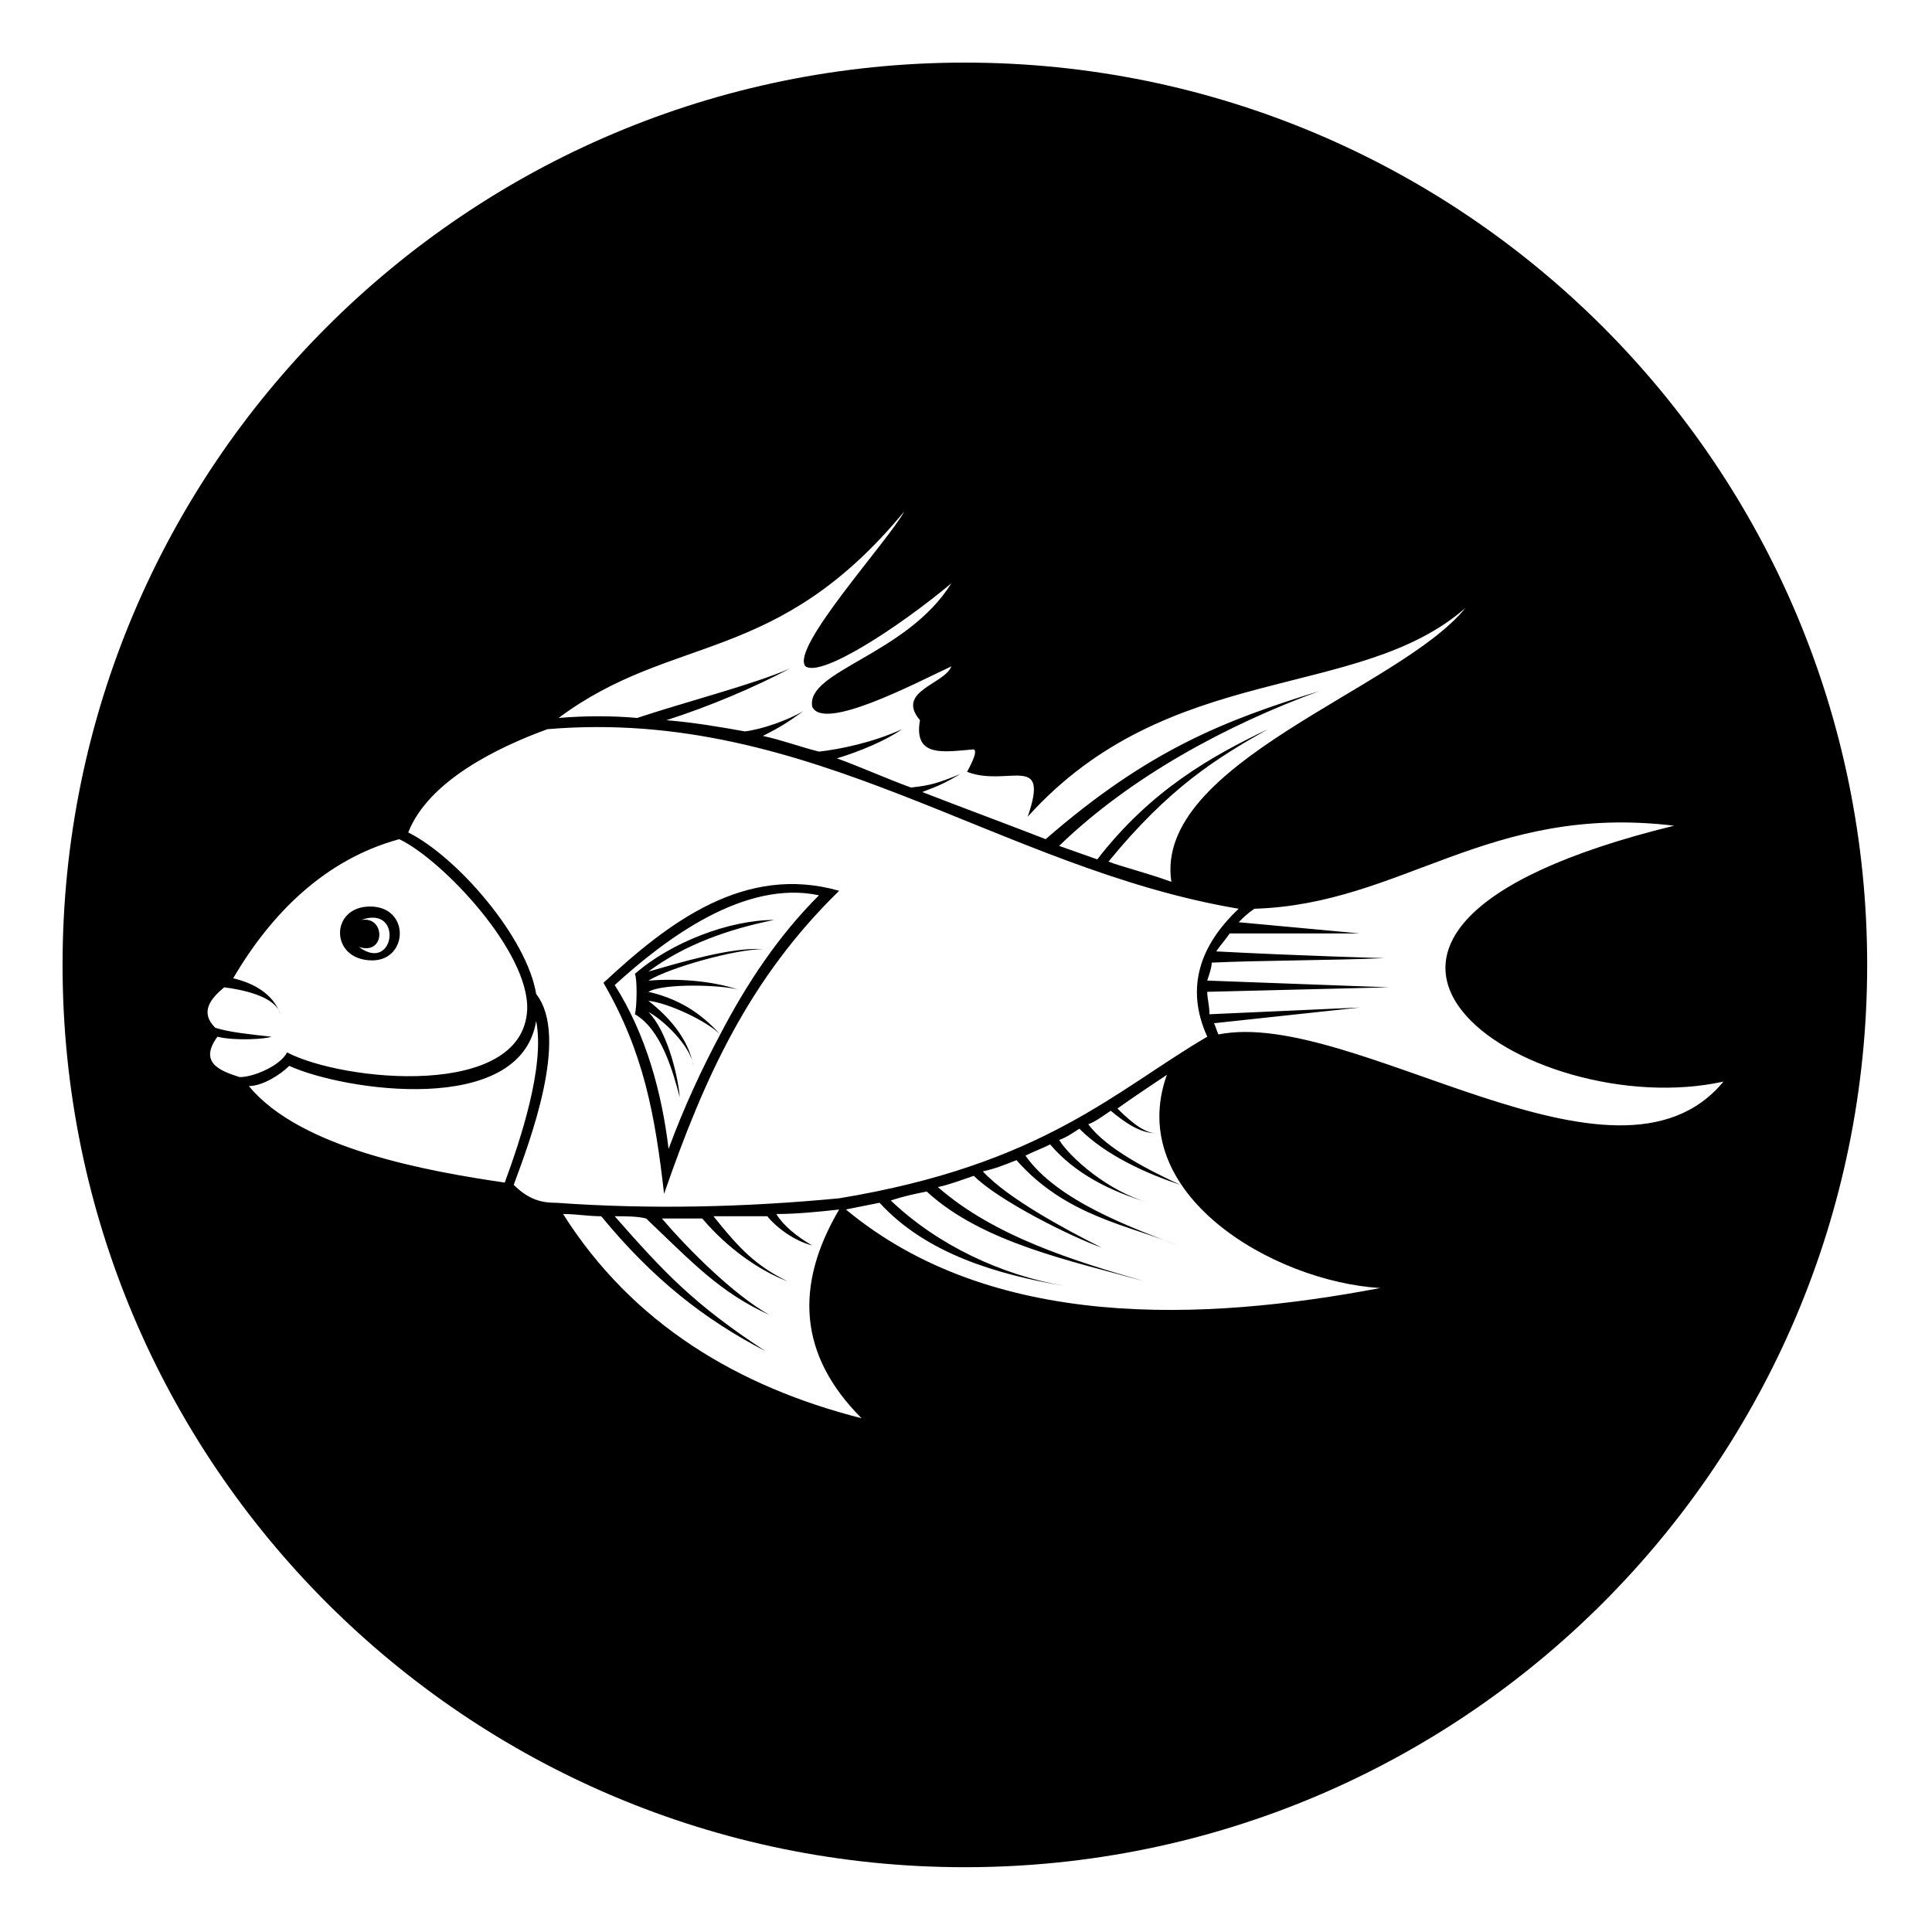 <?xml version="1.0" encoding="UTF-8"?>
<!-- Uploaded to: ICON Repo, www.svgrepo.com, Generator: ICON Repo Mixer Tools -->
<svg fill="#000000" width="800px" height="800px" version="1.1" viewBox="144 144 512 512" xmlns="http://www.w3.org/2000/svg">
 <path d="m399.7 160.59c132.05 0 239.12 107.07 239.12 239.12s-107.07 239.12-239.12 239.12-239.12-107.07-239.12-239.12 107.07-239.12 239.12-239.12zm-121.94 296.81c4.164-11.301 10.707-30.93 8.328-42.828-4.164 25.578-51.152 18.438-65.43 11.895-2.379 2.379-7.137 5.352-10.707 5.352 13.68 16.656 47.586 22.602 67.809 25.578zm-38.664-62.457c9.516 7.137 11.895-11.301 0.594-7.137 6.543-1.191 6.543 9.516-0.594 7.137zm76.73 6.543c8.328-2.379 22.008-6.543 30.336-5.949-7.137 0-24.387 4.758-30.336 8.328 7.734-0.594 16.656 0 23.793 2.379-4.164-1.191-19.629-1.785-23.793 0.594 7.734 1.785 13.68 5.352 19.035 11.301 7.137-13.68 15.465-26.172 26.172-36.879-19.629-4.164-40.449 11.301-54.129 23.793 8.328 13.086 12.492 28.551 14.277 43.422 4.164-11.301 8.922-21.414 13.68-30.336-3.57-3.57-13.68-8.328-19.035-8.922 5.352 4.164 10.707 10.113 11.895 17.25-0.594-5.352-8.328-12.492-11.895-14.277 4.758 4.758 7.734 16.059 8.328 22.602-1.785-6.543-4.758-17.844-11.895-22.008 0.594-2.379 0.594-9.516 0-10.707 9.516-8.328 24.98-14.277 36.879-14.277-11.895 2.379-23.793 6.543-33.309 13.68zm-66.023-35.094c-19.629 5.352-33.906 19.629-44.016 36.879 5.352 1.191 10.707 4.164 12.492 9.516-1.191-4.758-10.113-6.543-14.871-7.137-3.57 2.973-6.543 6.543-2.379 10.707 3.57 1.191 9.516 1.785 14.871 2.379-1.191 0.594-9.516 1.191-14.277 0-4.758 6.543 0 8.922 5.949 10.707 3.57 0 10.707-2.973 12.492-6.543 14.871 7.734 62.457 12.492 63.645-11.301 0.594-15.465-22.602-39.852-33.906-45.207zm-7.734 17.844c10.707 0 10.113 14.277 0.594 14.277-11.301 0-11.301-14.277-0.594-14.277zm192.72-12.492c14.277-18.438 30.336-27.363 45.207-34.5-13.68 7.734-26.172 15.465-42.23 35.094 2.973 1.191 10.113 2.973 16.656 5.352-4.758-31.523 60.672-51.152 77.922-72.566-28.551 24.98-78.516 13.68-115.99 55.316 5.949-17.25-5.352-7.734-16.059-11.895 0.594-1.191 2.973-5.352 1.785-5.949-7.734 0.594-16.059 2.379-14.277-7.734-6.543-7.734 6.543-9.516 8.328-14.277-10.113 4.758-33.906 17.25-36.879 10.707-1.785-9.516 24.98-13.68 36.879-32.715-14.277 11.895-34.5 24.98-38.664 22.008-4.164-4.758 22.008-33.309 26.172-41.043-33.906 41.043-61.266 32.121-91.602 54.723 7.137-0.594 14.277-0.594 20.82 0 12.492-4.164 30.93-8.922 40.449-13.086-8.922 4.758-21.414 10.113-32.715 13.68 7.137 0.594 14.277 1.785 20.82 2.973 4.758-0.594 11.301-2.973 15.465-5.352-4.164 2.973-5.949 4.164-10.707 6.543 5.352 1.191 10.113 2.973 14.871 4.164 5.352-0.594 14.277-2.379 22.008-5.949-4.164 2.973-11.301 5.949-17.25 7.734 6.543 2.379 13.086 5.352 19.629 7.734 5.352-0.594 7.137-1.191 13.086-3.57-4.164 2.379-5.352 2.973-10.113 4.758 10.707 4.164 22.008 8.328 32.715 12.492 27.363-23.793 47.586-31.523 72.566-39.258-24.387 8.922-49.965 22.602-69 41.043l10.113 3.57zm5.352 66.023c1.785 1.785 6.543 6.543 10.113 6.543-4.164 0-8.328-2.973-11.895-5.949-1.785 1.191-4.164 2.973-5.949 3.57 4.758 6.543 16.656 12.492 24.387 16.059-8.922-2.973-19.629-7.734-26.766-14.871-1.785 1.191-3.57 2.379-5.352 2.973 2.973 4.758 13.086 13.68 23.793 16.656-10.113-2.973-19.629-7.734-26.172-15.465-2.379 1.191-4.164 1.785-6.543 2.973 8.328 11.895 27.957 19.035 40.449 23.793-13.086-5.352-29.742-7.734-42.828-22.602-2.973 1.191-5.949 2.379-8.922 2.973 6.543 7.137 22.008 15.465 31.523 20.223-8.328-2.973-27.363-12.492-33.906-19.035-3.57 1.191-6.543 2.379-9.516 2.973 14.871 13.086 36.285 19.629 54.723 24.98-19.035-5.352-42.828-10.113-57.695-23.793-2.973 0.594-5.949 1.191-9.516 2.379 12.492 11.895 29.145 19.629 45.801 22.602-17.25-2.973-36.285-8.328-48.773-22.008-2.973 0.594-5.949 1.191-8.922 1.785 38.664 32.121 94.574 29.742 141.57 20.82-28.551-1.785-67.809-24.98-56.508-56.508-3.57 2.379-8.922 5.949-13.086 8.922zm-90.41 27.957c1.785 2.973 5.352 5.949 9.516 8.328-4.758-1.191-9.516-4.758-11.895-7.734h-14.277c7.137 8.922 11.301 13.086 19.629 17.25-7.734-2.973-16.059-8.922-22.602-16.656h-10.707c7.137 8.328 19.035 20.223 28.551 25.578-13.086-5.949-20.223-13.68-32.715-25.578-2.379-0.594-5.352-0.594-8.328-0.594 13.086 14.871 20.82 23.199 39.852 35.688-16.059-8.328-29.742-19.035-43.422-35.688-3.57 0-6.543-0.594-10.113-0.594 18.438 29.145 46.395 45.801 79.109 54.129-16.656-16.656-17.844-35.094-5.949-55.316-5.352 0.594-11.301 1.191-16.656 1.191zm114.8-52.938 39.852-1.785-38.664 4.164c0.594 1.191 0.594 1.785 1.191 2.973 35.688-7.137 105.28 46.992 133.83 12.492-51.152 11.301-129.67-39.258-13.086-67.809-49.371-5.949-71.973 20.82-111.23 22.008-1.785 1.191-2.973 2.379-4.164 3.57l32.121 2.973h-34.5c-1.191 1.785-2.379 2.973-3.57 4.758 22.602 1.191 44.609 1.785 44.609 1.785-13.086 0.594-33.309 0.594-45.801 1.191 0 1.191-0.594 2.973-1.191 4.758l48.18 1.785-48.18 1.191c0 1.785 0.594 3.57 0.594 5.949zm-0.594 5.949c-5.949-13.086-1.785-24.387 8.328-33.906-63.645-10.707-113.02-53.535-183.2-47.586-13.086 4.758-31.523 13.68-36.879 27.363 13.086 6.543 31.523 27.957 33.906 42.828 8.922 11.301-1.785 39.258-5.949 50.559 4.164 4.164 7.734 4.758 11.301 4.758 24.98 1.785 49.965 1.191 74.945-1.191 54.129-8.922 73.164-28.551 97.551-42.828zm-143.95 41.637c-2.379-20.82-5.352-37.473-16.059-55.914 17.25-16.059 37.473-31.523 62.457-24.387-23.793 23.199-35.688 49.371-46.395 80.301z" fill-rule="evenodd"/>
</svg>